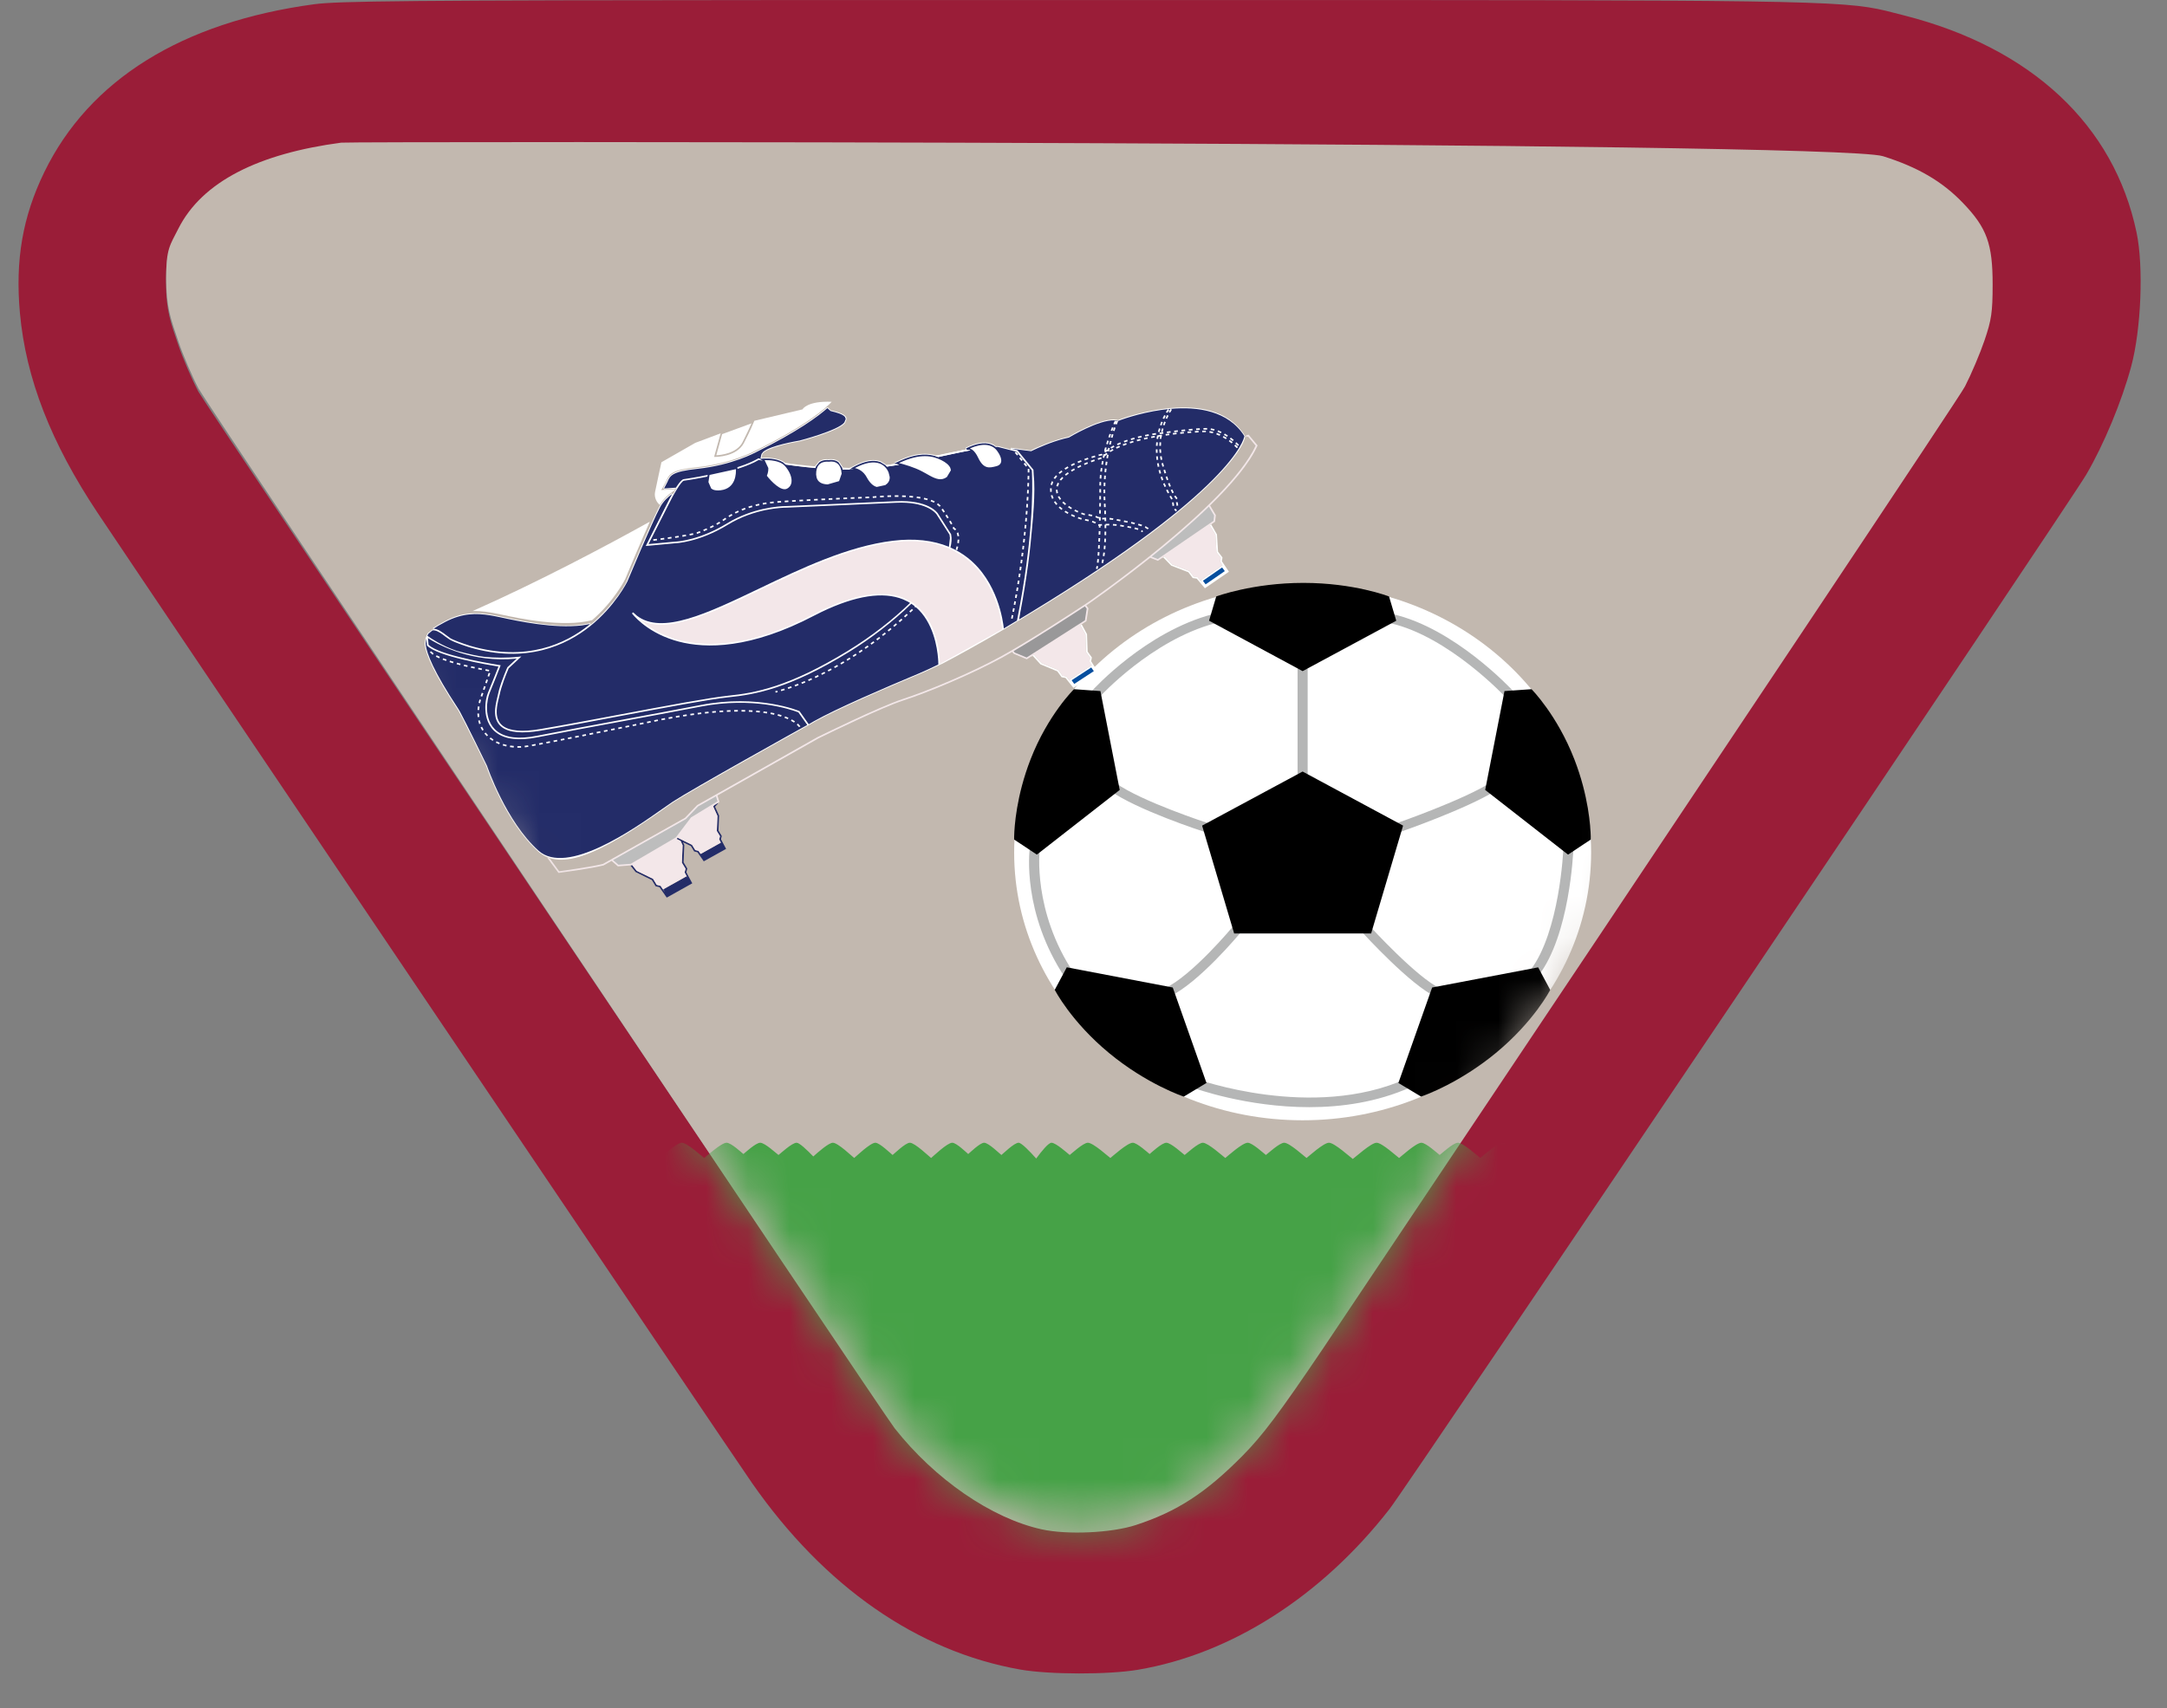 <?xml version="1.0" encoding="UTF-8"?>
<svg width="52px" height="41px" viewBox="0 0 52 41" version="1.1" xmlns="http://www.w3.org/2000/svg" xmlns:xlink="http://www.w3.org/1999/xlink">
    <rect x="0" y="0" width="52" height="41" fill="#808080" stroke="none"/>
    <!-- Generator: Sketch 57.1 (83088) - https://sketch.com -->
    <title>2 Cub/_Media/PAB/Icons/Colour/Summer Fitness</title>
    <desc>Created with Sketch.</desc>
    <defs>
        <path d="M44.739,3.749 C45.573,4.01 46.162,4.354 46.657,4.87 C47.233,5.469 47.371,5.85 47.371,6.832 C47.37,7.495 47.343,7.68 47.176,8.17 C47.07,8.483 46.859,8.98 46.708,9.274 C46.584,9.514 41.448,17.214 31.3,32.372 C30.256,33.917 29.853,34.455 29.374,34.939 C28.492,35.832 27.801,36.281 26.81,36.605 C26.228,36.796 25.164,36.844 24.55,36.708 C23.347,36.442 21.991,35.509 21.023,34.282 C20.728,33.908 4.479,9.632 4.322,9.332 C4.164,9.033 3.945,8.521 3.835,8.195 C3.66,7.673 3.542,7.384 3.542,6.677 C3.542,5.969 3.63,5.893 3.835,5.488 C4.408,4.355 5.768,3.686 7.744,3.424 C7.969,3.394 43.568,3.382 44.739,3.749 Z" id="path-1"></path>
        <path d="M44.739,4.019 C45.573,4.276 46.162,4.615 46.657,5.124 C47.233,5.713 47.371,6.089 47.371,7.056 C47.37,7.709 47.343,7.891 47.176,8.374 C47.07,8.682 46.859,9.171 46.708,9.461 C46.584,9.698 41.448,17.281 31.3,32.21 C30.256,33.732 29.853,34.262 29.374,34.739 C28.492,35.618 27.801,36.06 26.81,36.379 C26.228,36.567 25.164,36.615 24.55,36.481 C23.347,36.218 21.991,35.3 21.023,34.092 C20.728,33.723 4.479,9.813 4.322,9.518 C4.164,9.224 3.945,8.72 3.835,8.398 C3.66,7.884 3.542,7.6 3.542,6.903 C3.542,6.206 3.63,6.131 3.835,5.732 C4.408,4.616 5.768,3.957 7.744,3.699 C7.969,3.67 43.568,3.658 44.739,4.019 Z" id="path-3"></path>
    </defs>
    <g id="Media-Export" stroke="none" stroke-width="1" fill="none" fill-rule="evenodd">
        <g id="PAB" transform="translate(-612, -529)">
            <g id="Cub-Colour" transform="translate(0.848, 529)">
                <g id="Cub/PAB/Colour/Summer-Fitness" transform="translate(611.597, 0)">
                    <g id="Cub/Bits/Border">
                        <path d="M45.246,0.37 C48.299,1.145 50.286,3.001 50.825,5.583 C50.996,6.399 50.935,7.907 50.696,8.794 C50.469,9.637 50.043,10.662 49.619,11.389 C49.218,12.075 33.353,35.636 32.9,36.219 C31.269,38.314 29.101,39.7 26.861,40.079 C26.15,40.199 24.732,40.196 24.037,40.074 C21.568,39.638 19.336,38.085 17.601,35.597 C17.158,34.962 3.149,14.188 1.902,12.317 C0.777,10.629 0.176,9.084 0.033,7.514 C-0.082,6.24 0.098,5.202 0.618,4.132 C1.696,1.916 3.921,0.531 7.092,0.102 C7.653,0.026 9.244,0.005 18.752,0.001 L32.8,0.001 C44.394,0.006 43.957,0.043 45.246,0.37 Z M44.689,3.852 C43.519,3.488 7.96,3.499 7.735,3.529 C5.762,3.789 4.403,4.454 3.831,5.58 C3.626,5.984 3.538,6.059 3.538,6.763 C3.538,7.466 3.656,7.753 3.831,8.272 C3.941,8.597 4.159,9.105 4.317,9.403 C4.474,9.7 20.704,33.835 20.999,34.207 C21.966,35.427 23.32,36.354 24.522,36.619 C25.135,36.754 26.198,36.706 26.779,36.516 C27.769,36.194 28.46,35.748 29.341,34.86 C29.819,34.379 30.222,33.844 31.264,32.308 C41.401,17.238 46.531,9.584 46.655,9.345 C46.806,9.052 47.017,8.558 47.123,8.247 C47.289,7.76 47.316,7.576 47.317,6.917 C47.318,5.941 47.179,5.562 46.605,4.967 C46.11,4.454 45.522,4.112 44.689,3.852 Z" id="Border" fill="#9A1D38" fill-rule="nonzero"></path>
                        <mask id="mask-2" fill="white">
                            <use xlink:href="#path-1"></use>
                        </mask>
                        <use id="BG" fill="#C2B8AF" fill-rule="nonzero" xlink:href="#path-1"></use>
                    </g>
                    <mask id="mask-4" fill="white">
                        <use xlink:href="#path-3"></use>
                    </mask>
                    <g id="Cub-PAB-Mask" fill-rule="nonzero"></g>
                    <g id="Icons/PAB/Colour/Summer-Sports" mask="url(#mask-4)">
                        <g transform="translate(9.812, 9.694)">
                            <path d="M32.809,17.735 C32.933,17.735 33.443,18.359 33.443,18.359 L33.443,28 L-4.187,28 L-4.187,18.359 C-4.187,18.359 -3.81,17.786 -3.666,17.738 L-3.648,17.735 C-3.539,17.735 -3.252,18.001 -3.211,18.029 C-3.172,18.001 -2.886,17.735 -2.777,17.735 C-2.646,17.735 -2.287,18.065 -2.237,18.101 C-2.187,18.065 -1.827,17.735 -1.698,17.735 C-1.595,17.735 -1.33,17.979 -1.294,18.006 C-1.261,17.979 -0.999,17.735 -0.893,17.735 C-0.781,17.735 -0.495,18.001 -0.454,18.029 C-0.414,18.001 -0.128,17.735 -0.016,17.735 C0.108,17.735 0.471,18.065 0.521,18.101 C0.57,18.065 0.929,17.735 1.06,17.735 C1.168,17.735 1.458,18.001 1.496,18.029 C1.536,18.001 1.822,17.735 1.934,17.735 C2.06,17.735 2.42,18.065 2.471,18.101 C2.52,18.065 2.88,17.735 3.009,17.735 C3.143,17.735 3.529,18.088 3.582,18.124 C3.636,18.088 4.021,17.735 4.153,17.735 C4.282,17.735 4.641,18.065 4.692,18.101 C4.74,18.065 5.1,17.735 5.229,17.735 C5.34,17.735 5.626,18.001 5.666,18.029 C5.706,18.001 5.991,17.735 6.103,17.735 C6.23,17.735 6.591,18.065 6.641,18.101 C6.691,18.065 7.051,17.735 7.178,17.735 C7.288,17.735 7.546,17.979 7.582,18.006 C7.618,17.979 7.879,17.735 7.986,17.735 C8.099,17.735 8.382,18.001 8.424,18.029 C8.464,18.001 8.747,17.735 8.859,17.735 C8.927,17.735 9.103,17.903 9.259,18.064 C9.382,17.954 9.631,17.735 9.729,17.735 C9.851,17.735 10.193,18.065 10.24,18.101 C10.286,18.065 10.626,17.735 10.749,17.735 C10.852,17.735 11.124,18.001 11.162,18.029 C11.2,18.001 11.47,17.735 11.576,17.735 C11.697,17.735 12.037,18.065 12.086,18.101 C12.132,18.065 12.473,17.735 12.593,17.735 C12.697,17.735 12.942,17.979 12.977,18.006 C13.011,17.979 13.258,17.735 13.359,17.735 C13.465,17.735 13.734,18.001 13.773,18.029 C13.811,18.001 14.079,17.735 14.185,17.735 C14.256,17.735 14.452,17.939 14.608,18.114 C14.736,17.939 14.902,17.735 14.975,17.735 C15.084,17.735 15.373,18.001 15.412,18.029 C15.452,18.001 15.736,17.735 15.847,17.735 C15.977,17.735 16.336,18.065 16.387,18.101 C16.437,18.065 16.796,17.735 16.926,17.735 C17.029,17.735 17.294,17.979 17.33,18.006 C17.362,17.979 17.624,17.735 17.731,17.735 C17.843,17.735 18.129,18.001 18.17,18.029 C18.21,18.001 18.496,17.735 18.607,17.735 C18.732,17.735 19.095,18.065 19.145,18.101 C19.194,18.065 19.554,17.735 19.684,17.735 C19.795,17.735 20.08,18.001 20.12,18.029 C20.16,18.001 20.446,17.735 20.558,17.735 C20.686,17.735 21.044,18.065 21.095,18.101 C21.144,18.065 21.504,17.735 21.633,17.735 C21.766,17.735 22.151,18.088 22.205,18.124 C22.26,18.088 22.645,17.735 22.776,17.735 C22.906,17.735 23.263,18.065 23.316,18.101 C23.366,18.065 23.724,17.735 23.852,17.735 C23.963,17.735 24.25,18.001 24.29,18.029 C24.33,18.001 24.615,17.735 24.727,17.735 C24.856,17.735 25.214,18.065 25.265,18.101 C25.315,18.065 25.675,17.735 25.803,17.735 C25.912,17.735 26.17,17.979 26.206,18.006 C26.243,17.979 26.503,17.735 26.609,17.735 C26.722,17.735 27.007,18.001 27.048,18.029 C27.088,18.001 27.371,17.735 27.483,17.735 C27.542,17.735 27.683,17.861 27.819,18 L27.882,18.064 C28.005,17.954 28.255,17.735 28.353,17.735 C28.475,17.735 28.814,18.065 28.864,18.101 C28.912,18.065 29.25,17.735 29.372,17.735 C29.476,17.735 29.748,18.001 29.787,18.029 C29.824,18.001 30.094,17.735 30.201,17.735 C30.321,17.735 30.661,18.065 30.708,18.101 C30.757,18.065 31.097,17.735 31.218,17.735 C31.322,17.735 31.567,17.979 31.601,18.006 C31.635,17.979 31.882,17.735 31.981,17.735 C32.089,17.735 32.358,18.001 32.398,18.029 C32.436,18.001 32.702,17.735 32.809,17.735 Z" id="Grass" fill="#46A247" fill-rule="nonzero"></path>
                            <g id="Icons/PAB/Colour/Soccer-ball" fill="none" transform="translate(14.078, 4.297)" fill-rule="evenodd">
                                <path d="M13.846,6.471 C13.846,10.021 10.746,12.899 6.924,12.899 C3.1,12.899 0.001,10.021 0.001,6.471 C0.001,2.92 3.1,0.043 6.924,0.043 C10.746,0.043 13.846,2.92 13.846,6.471" id="BG" fill="#FFFFFF"></path>
                                <path d="M4.365,11.904 C4.393,11.913 7.155,12.909 9.402,11.906 L9.506,12.109 C8.707,12.465 7.858,12.584 7.082,12.584 C5.582,12.584 4.354,12.14 4.276,12.112 L4.365,11.904 Z M8.535,8.239 C8.546,8.25 9.672,9.484 10.23,9.737 L10.125,9.938 C9.521,9.664 8.398,8.435 8.351,8.384 L8.535,8.239 Z M5.255,8.243 L5.447,8.378 C5.405,8.429 4.427,9.608 3.716,9.937 L3.608,9.736 C4.27,9.43 5.245,8.255 5.255,8.243 Z M0.375,6.378 L0.615,6.406 C0.613,6.42 0.438,7.877 1.437,9.372 L1.232,9.49 C0.186,7.924 0.367,6.441 0.375,6.378 Z M13.179,6.388 L13.42,6.396 C13.416,6.48 13.33,8.457 12.583,9.426 L12.387,9.297 C13.092,8.383 13.179,6.408 13.179,6.388 Z M2.438,4.805 C3.063,5.25 4.64,5.763 4.657,5.768 L4.578,5.98 C4.511,5.959 2.948,5.45 2.292,4.982 L2.438,4.805 Z M11.423,4.801 L11.558,4.986 C10.86,5.422 9.329,5.956 9.263,5.979 L9.179,5.768 C9.194,5.764 10.748,5.222 11.423,4.801 Z M7.044,2.05 L7.044,4.711 L6.802,4.711 L6.802,2.05 L7.044,2.05 Z M9.09,0.751 C10.563,1.087 11.916,2.533 11.973,2.594 L11.79,2.74 C11.777,2.726 10.43,1.288 9.033,0.969 L9.09,0.751 Z M4.76,0.752 L4.827,0.968 C3.296,1.374 2.063,2.726 2.05,2.739 L1.865,2.595 C1.918,2.538 3.159,1.177 4.76,0.752 Z" id="Lines" fill="#B5B6B6"></path>
                                <path d="M1.264,9.227 L3.807,9.712 L4.616,12.003 L4.071,12.331 C4.071,12.331 3.187,12.037 2.275,11.282 C1.363,10.527 0.975,9.768 0.975,9.768 L1.264,9.227 Z M12.575,9.228 L12.865,9.77 C12.865,9.77 12.476,10.527 11.563,11.281 C10.701,11.994 9.865,12.296 9.775,12.328 L9.767,12.331 L9.221,12.003 L10.031,9.712 L12.575,9.228 Z M6.923,4.528 L9.334,5.826 L8.567,8.415 L5.28,8.415 L4.511,5.826 L6.923,4.528 Z M12.416,2.551 C12.416,2.551 13.03,3.168 13.444,4.235 C13.785,5.114 13.831,5.85 13.837,6.083 L13.838,6.16 L13.292,6.522 L11.304,4.97 L11.767,2.597 L12.416,2.551 Z M1.436,2.551 L2.071,2.597 L2.534,4.97 L0.546,6.522 L0,6.16 L0.001,6.083 C0.007,5.85 0.053,5.114 0.395,4.235 C0.809,3.168 1.436,2.551 1.436,2.551 Z M6.942,6.39488462e-13 C8.164,6.39488462e-13 8.997,0.326 8.997,0.326 L9.17,0.908 L6.923,2.118 L4.678,0.908 L4.85,0.326 C4.85,0.326 5.721,6.39488462e-13 6.942,6.39488462e-13 Z" id="Blacks" fill="#000000"></path>
                            </g>
                            <g id="shoe" stroke-width="1" fill="none" fill-rule="evenodd" transform="translate(-0.249, -0.076)">
                                <path d="M9.366,7.805 C9.39,7.792 9.021,7.997 8.807,8.117 C8.43,8.327 8.064,8.533 7.721,8.727 L7.676,8.752 C6.887,9.198 6.343,9.513 6.148,9.64 C6.086,9.682 5.998,9.742 5.896,9.816 C4.4,10.869 3.454,11.31 2.901,10.815 C2.666,10.606 2.447,10.329 2.245,10 C2.08,9.732 1.936,9.446 1.812,9.159 C1.768,9.058 1.731,8.964 1.698,8.879 C1.679,8.828 1.666,8.791 1.659,8.77 C1.623,8.696 1.476,8.395 1.36,8.161 C1.176,7.789 1.044,7.53 0.997,7.449 L0.987,7.432 L0.96,7.39 C0.438,6.598 0.206,6.105 0.185,5.844 L0.184,5.823 L0.203,5.703 L0.251,5.588 L0.257,5.58 L0.365,5.494 C0.378,5.492 0.392,5.491 0.388,5.5 L0.394,5.492 L0.382,5.458 C0.404,5.443 0.431,5.426 0.456,5.412 L0.516,5.374 C0.518,5.376 0.521,5.378 0.505,5.381 C0.551,5.354 0.604,5.325 0.665,5.293 C1.052,5.09 1.369,5.064 1.806,5.141 L1.861,5.151 L2.022,5.184 C2.918,5.376 3.519,5.451 4.065,5.357 L4.15,5.34 L4.168,5.374 C4.608,5.011 4.967,4.505 5.03,4.326 L5.035,4.312 C5.011,4.37 5.123,4.102 5.174,3.983 C5.26,3.779 5.343,3.583 5.423,3.4 C5.436,3.37 5.436,3.37 5.449,3.34 C5.615,2.957 5.741,2.681 5.81,2.552 C5.88,2.421 5.982,2.314 6.109,2.223 L6.139,2.247 C6.176,2.181 6.212,2.121 6.245,2.071 L6.212,2.108 L5.928,2.126 L5.908,2.097 L5.987,1.945 L5.996,1.924 C6.078,1.734 6.206,1.671 6.73,1.615 C7.04,1.582 7.334,1.517 7.607,1.429 C7.748,1.384 7.873,1.335 7.983,1.286 C8.049,1.257 8.095,1.234 8.121,1.22 C8.959,0.806 9.508,0.451 9.833,0.164 L9.862,0.164 L9.928,0.229 L9.964,0.238 C10.026,0.253 10.056,0.261 10.094,0.273 C10.208,0.309 10.28,0.351 10.303,0.411 L10.306,0.445 L10.27,0.534 C10.203,0.623 9.987,0.723 9.672,0.83 C9.482,0.894 9.213,0.971 9.184,0.976 C9.015,1.006 8.888,1.031 8.73,1.074 C8.503,1.135 8.347,1.201 8.298,1.264 L8.285,1.284 L8.265,1.373 L8.278,1.372 C8.285,1.371 8.294,1.37 8.306,1.37 C8.403,1.364 8.51,1.369 8.612,1.392 C8.671,1.405 8.724,1.424 8.771,1.45 L8.808,1.472 L8.853,1.513 C8.886,1.518 8.804,1.589 8.853,1.596 C8.94,1.609 9.166,1.615 9.533,1.615 L9.554,1.567 L9.637,1.464 C9.713,1.408 9.8,1.397 9.873,1.406 C9.959,1.395 10.034,1.406 10.096,1.442 L10.129,1.465 L10.223,1.607 L10.368,1.615 L10.421,1.596 C10.685,1.445 10.907,1.393 11.085,1.442 L11.128,1.456 L11.256,1.535 L11.256,1.548 L11.489,1.513 L11.441,1.491 L11.489,1.467 C11.837,1.294 12.122,1.239 12.383,1.295 L12.44,1.309 L12.476,1.312 L13.164,1.169 L13.164,1.127 C13.427,0.997 13.65,0.967 13.814,1.043 L13.848,1.061 L13.886,1.092 L13.939,1.09 L14.243,1.169 L14.251,1.13 L14.728,1.194 L14.731,1.193 C14.822,1.135 15.267,0.95 15.583,0.876 L15.634,0.865 L15.637,0.865 C15.703,0.823 15.891,0.72 16.069,0.638 C16.366,0.502 16.615,0.431 16.785,0.456 L16.823,0.464 C17.022,0.38 17.487,0.246 17.946,0.19 L18.014,0.183 L18.017,0.187 L18.018,0.181 L18.078,0.176 L18.079,0.178 L18.08,0.176 C18.891,0.104 19.526,0.295 19.874,0.852 C19.844,1.041 19.626,1.396 19.09,1.931 C18.235,2.785 16.787,3.86 14.609,5.176 L14.458,5.267 L14.407,5.294 C14.375,5.314 14.342,5.334 14.302,5.358 C14.237,5.397 14.167,5.439 14.091,5.484 C13.473,5.843 12.974,6.121 12.593,6.318 C12.333,6.44 12.156,6.521 12.062,6.56 C10.786,7.094 9.818,7.532 9.41,7.782 L9.366,7.805 Z" id="White-BG" fill="#FFFFFF" fill-rule="nonzero"></path>
                                <path d="M7.216,9.656 L7.222,9.666 L7.15,9.745 L7.248,9.958 L7.233,10.318 L7.312,10.448 L7.292,10.525 L7.416,10.757 L7.392,10.771 L6.88,11.056 L6.729,10.839 L6.649,10.818 L6.571,10.689 L6.38,10.596 L6.412,10.664 L6.395,11.08 L6.485,11.229 L6.461,11.318 L6.604,11.584 L6.595,11.589 L6.579,11.598 L5.991,11.927 L5.817,11.677 L5.724,11.654 L5.634,11.505 L5.243,11.312 L5.119,11.154 L5.142,11.153 L5.159,11.142 L5.272,11.285 L5.663,11.476 L5.751,11.621 L5.843,11.645 L5.947,11.796 L5.907,11.728 L6.467,11.416 L6.487,11.449 L6.42,11.323 L6.443,11.234 L6.355,11.09 L6.372,10.671 L6.324,10.568 L6.231,10.521 L6.228,10.517 L6.233,10.513 L6.253,10.487 L6.26,10.494 L6.599,10.661 L6.675,10.786 L6.754,10.806 L6.805,10.879 L7.29,10.608 L7.249,10.53 L7.269,10.453 L7.193,10.329 L7.208,9.966 L7.105,9.739 L7.134,9.706 L7.216,9.656 Z M0.222,5.712 L0.237,5.875 C0.481,6.14 1.754,6.349 1.953,6.381 C1.921,6.462 1.805,6.759 1.703,7.005 C1.667,7.091 1.631,7.245 1.639,7.417 C1.647,7.585 1.699,7.817 1.905,7.97 C2.117,8.129 2.444,8.166 2.88,8.081 C3.612,7.938 4.27,7.816 4.969,7.687 C5.553,7.579 6.158,7.468 6.808,7.342 C8.062,7.1 8.968,7.411 9.129,7.473 L9.15,7.481 L9.36,7.778 L9.356,7.788 C9.208,7.87 6.622,9.307 6.137,9.624 C6.073,9.666 5.985,9.727 5.883,9.8 C5.2,10.281 3.596,11.409 2.915,10.801 C2.134,10.104 1.683,8.777 1.678,8.762 C1.656,8.716 1.166,7.711 1.03,7.465 L1.005,7.422 L0.978,7.379 C0.393,6.492 0.233,6.066 0.208,5.863 L0.205,5.825 L0.222,5.712 Z M11.861,4.874 L11.941,4.931 L11.933,4.94 L11.961,4.965 L11.97,4.956 C12.389,5.316 12.482,5.926 12.503,6.196 L12.507,6.26 L12.508,6.332 C12.347,6.412 12.192,6.483 12.054,6.542 C11.177,6.909 10.064,7.39 9.522,7.694 L9.399,7.766 L9.177,7.451 C9.163,7.445 8.194,7.036 6.801,7.305 C6.149,7.431 5.545,7.541 4.961,7.65 C4.263,7.778 3.605,7.901 2.871,8.044 C2.449,8.127 2.132,8.092 1.929,7.94 C1.736,7.796 1.687,7.576 1.679,7.415 C1.672,7.249 1.708,7.098 1.74,7.019 C1.846,6.762 1.967,6.453 1.993,6.385 L1.998,6.371 L2.006,6.35 L1.982,6.346 C1.969,6.345 0.707,6.151 0.338,5.908 L0.276,5.859 L0.262,5.698 C0.428,5.807 1.167,6.245 2.183,6.205 L2.39,6.19 L2.168,6.398 C2.163,6.407 2.032,6.703 1.963,6.958 L1.941,7.051 L1.924,7.125 C1.9,7.226 1.866,7.363 1.872,7.497 C1.878,7.645 1.933,7.758 2.033,7.834 C2.206,7.967 2.52,7.995 2.967,7.92 C3.501,7.829 4.203,7.697 4.88,7.568 C5.937,7.37 7.03,7.163 7.47,7.119 C8.12,7.052 8.934,6.909 10.361,6.034 C10.892,5.709 11.425,5.298 11.861,4.874 Z M6.122,2.239 C6.081,2.311 6.045,2.381 6.018,2.435 L5.977,2.517 L5.488,3.487 L6.193,3.422 C6.198,3.422 6.756,3.406 7.458,2.977 C8.102,2.583 8.771,2.567 8.864,2.567 L8.89,2.566 C9.073,2.558 10.754,2.484 11.491,2.45 C12.198,2.417 12.427,2.679 12.459,2.719 L12.463,2.724 L12.777,3.215 L12.787,3.293 L12.763,3.507 C12.381,3.349 11.931,3.299 11.416,3.362 C10.337,3.492 9.209,4.03 8.215,4.507 C6.964,5.106 5.876,5.626 5.273,5.159 L5.186,5.081 L5.156,5.104 C5.158,5.109 5.472,5.532 6.162,5.748 C6.764,5.938 7.779,6.003 9.253,5.297 L9.71,5.068 C10.528,4.676 11.183,4.576 11.661,4.768 L11.776,4.822 L11.83,4.854 C11.42,5.253 10.907,5.655 10.339,6.003 C8.92,6.871 8.112,7.015 7.466,7.081 C7.024,7.126 5.93,7.332 4.873,7.531 C4.195,7.659 3.494,7.791 2.96,7.881 C2.525,7.956 2.222,7.929 2.058,7.805 C1.966,7.735 1.918,7.633 1.911,7.495 C1.907,7.399 1.925,7.299 1.944,7.213 L1.963,7.134 L1.981,7.06 C2.026,6.838 2.146,6.546 2.187,6.451 L2.199,6.423 L2.503,6.139 L2.445,6.145 C2.179,6.177 1.842,6.172 1.614,6.148 C1.462,6.131 1.24,6.083 0.947,6.003 C0.581,5.875 0.333,5.704 0.268,5.657 L0.252,5.645 L0.248,5.64 L0.271,5.595 L0.369,5.514 C0.444,5.5 0.536,5.555 0.62,5.616 L0.68,5.662 L0.784,5.735 C0.92,5.814 1.25,5.917 1.265,5.921 C2.627,6.32 3.584,5.867 4.147,5.417 C4.756,4.931 5.046,4.341 5.049,4.333 C5.056,4.319 5.64,2.914 5.829,2.561 C5.905,2.418 6.017,2.314 6.122,2.239 Z M1.742,5.15 L1.856,5.17 L2.018,5.203 C2.438,5.294 3.284,5.474 3.958,5.393 L4.154,5.36 L4.121,5.388 C3.565,5.832 2.622,6.278 1.277,5.884 C1.274,5.883 1.015,5.804 0.862,5.733 L0.803,5.704 L0.705,5.632 C0.612,5.561 0.498,5.474 0.394,5.474 C0.449,5.436 0.536,5.384 0.676,5.31 C1.093,5.092 1.432,5.101 1.742,5.15 Z M9.847,0.178 L9.923,0.248 L9.959,0.257 C10.053,0.281 10.214,0.32 10.269,0.391 L10.287,0.438 L10.253,0.522 C10.107,0.714 9.189,0.955 9.181,0.956 C9.103,0.97 8.481,1.076 8.306,1.227 L8.265,1.28 L8.239,1.392 L8.201,1.384 L8.193,1.382 C8.097,1.438 7.987,1.488 7.869,1.533 L7.686,1.597 L7.69,1.636 C7.833,1.59 7.969,1.539 8.088,1.482 L8.199,1.422 L8.295,1.441 L8.273,1.427 L8.219,1.398 L8.279,1.392 C8.293,1.391 8.533,1.367 8.719,1.447 L8.794,1.487 L8.85,1.533 C8.988,1.554 9.141,1.573 9.304,1.591 L9.556,1.616 L9.571,1.579 L9.65,1.48 C9.742,1.412 9.855,1.424 9.876,1.426 C9.947,1.417 10.01,1.424 10.062,1.447 L10.111,1.476 L10.203,1.612 L10.214,1.65 L10.345,1.651 L10.477,1.65 L10.445,1.648 L10.373,1.646 L10.432,1.613 C10.672,1.476 10.875,1.423 11.039,1.452 L11.117,1.473 L11.241,1.548 L11.275,1.582 L11.422,1.56 L11.569,1.537 L11.502,1.52 L11.473,1.514 L11.45,1.509 L11.498,1.485 C11.813,1.329 12.075,1.269 12.315,1.303 L12.433,1.328 L12.503,1.352 L12.598,1.332 C12.759,1.297 12.913,1.264 13.06,1.234 L13.277,1.192 L13.255,1.182 L13.193,1.179 L13.187,1.17 L13.174,1.145 C13.412,1.027 13.613,0.994 13.765,1.045 L13.836,1.077 L13.887,1.112 L13.934,1.109 L14.384,1.224 L14.752,1.672 L14.756,1.759 C14.771,2.088 14.789,3.317 14.396,5.277 C14.367,5.295 14.251,5.366 14.08,5.467 C14.062,5.291 13.935,4.345 13.221,3.777 C13.093,3.675 12.951,3.591 12.799,3.523 C12.813,3.469 12.821,3.417 12.825,3.366 L12.826,3.29 L12.815,3.205 L12.497,2.705 C12.487,2.691 12.276,2.375 11.489,2.412 C10.752,2.446 9.071,2.521 8.89,2.528 L8.839,2.529 C8.685,2.533 8.049,2.57 7.436,2.945 C6.791,3.34 6.271,3.38 6.198,3.383 L6.189,3.383 L5.554,3.442 L6.014,2.534 C6.135,2.283 6.336,1.927 6.405,1.92 C6.41,1.92 6.594,1.895 6.851,1.845 L6.965,1.822 L6.976,1.781 C6.653,1.848 6.405,1.882 6.4,1.883 C6.363,1.886 6.31,1.944 6.254,2.024 L6.211,2.088 L5.927,2.106 L6.007,1.952 C6.074,1.795 6.114,1.701 6.732,1.635 C7.565,1.547 8.125,1.24 8.13,1.238 C9.134,0.742 9.626,0.374 9.847,0.178 Z M19.853,0.849 C19.839,0.939 19.55,2.146 14.735,5.076 L14.447,5.25 L14.477,5.073 C14.632,4.258 14.715,3.578 14.759,3.046 C14.791,2.713 14.812,2.392 14.813,2.124 L14.809,1.934 L14.796,1.765 L14.796,1.757 L14.791,1.663 L14.791,1.657 L14.408,1.189 L14.248,1.15 L14.736,1.212 L14.784,1.189 C14.899,1.134 15.208,0.994 15.524,0.912 L15.642,0.884 C15.656,0.877 16.35,0.457 16.735,0.471 L16.818,0.483 L16.825,0.485 C16.841,0.478 17.299,0.3 17.871,0.22 L18.016,0.203 L17.968,0.273 L18.003,0.292 L18.05,0.223 L18.02,0.201 L18.08,0.196 L18.035,0.269 L18.07,0.288 L18.113,0.217 L18.082,0.196 C18.729,0.139 19.465,0.238 19.853,0.849 Z M7.286,10.67 L7.28,10.658 L7.279,10.659 L7.286,10.67 Z" id="BG" fill="#232C68" fill-rule="nonzero"></path>
                                <path d="M19.953,0.815 L20.17,1.074 L20.165,1.085 C19.97,1.513 19.54,2.017 19.03,2.515 L19.03,2.515 L19.168,2.747 L19.149,2.905 L19.066,2.962 L19.024,2.99 L19.156,3.217 L19.182,3.636 L19.285,3.772 L19.27,3.861 L19.353,3.985 L19.326,3.95 L18.801,4.313 L18.85,4.378 L18.729,4.236 L18.636,4.222 L18.533,4.085 L18.124,3.931 L17.936,3.735 L17.876,3.776 L17.777,3.843 L17.592,3.77 C16.796,4.405 16.129,4.866 16.114,4.876 L16.114,4.876 L16.058,4.913 L16.111,4.982 L16.063,5.293 L15.949,5.366 L15.915,5.388 L16.038,5.614 L16.051,6.034 L16.151,6.171 L16.134,6.262 L16.209,6.38 L16.187,6.351 L15.651,6.7 L15.698,6.765 L15.582,6.621 L15.489,6.603 L15.39,6.465 L14.986,6.3 L14.802,6.097 L14.737,6.139 L14.632,6.207 L14.316,6.074 L14.279,6.03 C14.191,6.082 14.105,6.131 14.028,6.173 C13.296,6.572 12.254,7.007 11.67,7.195 C11.171,7.357 9.954,7.948 9.68,8.083 L9.624,8.111 L7.208,9.476 L7.256,9.632 L7.216,9.657 L7.134,9.706 L7.105,9.739 L7.208,9.966 L7.193,10.329 L7.269,10.454 L7.249,10.53 L7.29,10.608 L6.805,10.879 L6.754,10.806 L6.676,10.785 L6.598,10.66 L6.26,10.494 L6.253,10.487 L6.233,10.514 L6.228,10.516 L6.231,10.521 L6.324,10.567 L6.372,10.671 L6.354,11.09 L6.442,11.234 L6.42,11.322 L6.488,11.449 L6.466,11.415 L5.907,11.728 L5.948,11.796 L5.843,11.644 L5.751,11.621 L5.663,11.476 L5.272,11.285 L5.159,11.143 L5.142,11.153 L5.119,11.154 L4.819,11.178 L4.668,11.046 L4.476,11.154 C4.199,11.228 3.413,11.332 3.405,11.334 L3.405,11.334 L3.393,11.335 L3.12,10.966 L3.184,10.986 L3.41,11.294 C3.511,11.281 4.205,11.186 4.463,11.117 L4.463,11.117 L6.429,10.011 L6.721,9.706 L9.605,8.076 C9.62,8.069 11.093,7.342 11.657,7.159 C12.239,6.971 13.278,6.538 14.008,6.139 C14.671,5.777 15.805,5.035 16.046,4.876 L16.091,4.846 C16.125,4.823 19.454,2.523 20.123,1.08 L20.123,1.08 L19.939,0.859 L19.89,0.873 L19.894,0.847 L19.894,0.841 L19.891,0.836 L19.889,0.833 L19.953,0.815 Z M11.421,3.399 C12.148,3.311 12.745,3.449 13.195,3.806 C13.924,4.385 14.032,5.368 14.041,5.486 C13.388,5.849 12.699,6.234 12.548,6.318 L12.548,6.318 L12.546,6.259 C12.535,6.003 12.447,5.141 11.795,4.79 C11.261,4.501 10.484,4.618 9.483,5.139 C7.888,5.97 6.805,5.909 6.177,5.713 C5.786,5.591 5.52,5.402 5.363,5.262 C5.998,5.61 7.043,5.111 8.232,4.542 C9.224,4.067 10.349,3.528 11.421,3.399 Z" id="Details" fill="#F3E7E9" fill-rule="nonzero"></path>
                                <path d="M2.494,8.291 L2.497,8.329 L2.483,8.329 L2.407,8.33 L2.407,8.292 L2.482,8.291 L2.494,8.291 Z M2.235,8.277 L2.322,8.287 L2.318,8.326 L2.228,8.315 L2.235,8.277 Z M2.662,8.272 L2.67,8.289 L2.67,8.309 L2.586,8.321 L2.581,8.283 L2.662,8.272 Z M2.067,8.239 L2.151,8.262 L2.141,8.299 L2.055,8.276 L2.067,8.239 Z M2.84,8.239 L2.848,8.276 L2.761,8.293 L2.753,8.255 L2.84,8.239 Z M3.012,8.207 L3.02,8.244 L2.934,8.26 L2.926,8.223 L3.012,8.207 Z M1.908,8.176 L1.985,8.21 L1.971,8.246 L1.889,8.209 L1.908,8.176 Z M3.186,8.174 L3.194,8.211 L3.107,8.228 L3.099,8.191 L3.186,8.174 Z M3.358,8.14 L3.366,8.177 L3.282,8.194 L3.271,8.157 L3.358,8.14 Z M1.766,8.084 L1.835,8.134 L1.812,8.164 L1.74,8.113 L1.766,8.084 Z M3.531,8.107 L3.539,8.143 L3.453,8.16 L3.445,8.123 L3.531,8.107 Z M3.704,8.071 L3.712,8.11 L3.625,8.126 L3.617,8.089 L3.704,8.071 Z M3.876,8.038 L3.884,8.075 L3.798,8.092 L3.79,8.054 L3.876,8.038 Z M4.049,8.003 L4.057,8.04 L3.97,8.058 L3.962,8.02 L4.049,8.003 Z M1.647,7.966 L1.703,8.029 L1.675,8.054 L1.615,7.989 L1.647,7.966 Z M4.221,7.968 L4.229,8.005 L4.143,8.023 L4.135,7.985 L4.221,7.968 Z M4.394,7.933 L4.402,7.97 L4.315,7.988 L4.307,7.95 L4.394,7.933 Z M4.566,7.899 L4.574,7.935 L4.488,7.953 L4.48,7.915 L4.566,7.899 Z M4.739,7.864 L4.747,7.9 L4.66,7.918 L4.652,7.88 L4.739,7.864 Z M1.559,7.826 L1.599,7.899 L1.564,7.918 L1.523,7.842 L1.559,7.826 Z M4.911,7.828 L4.919,7.865 L4.833,7.883 L4.825,7.846 L4.911,7.828 Z M5.084,7.793 L5.092,7.83 L5.005,7.848 L4.997,7.811 L5.084,7.793 Z M9.139,7.749 L9.2,7.816 L9.166,7.835 L9.112,7.777 L9.139,7.749 Z M5.256,7.758 L5.264,7.795 L5.178,7.813 L5.17,7.776 L5.256,7.758 Z M5.429,7.723 L5.437,7.76 L5.35,7.777 L5.342,7.74 L5.429,7.723 Z M1.506,7.671 L1.527,7.75 L1.49,7.761 L1.467,7.679 L1.506,7.671 Z M5.602,7.687 L5.61,7.724 L5.523,7.742 L5.515,7.705 L5.602,7.687 Z M8.992,7.649 L9.068,7.695 L9.045,7.726 L8.972,7.683 L8.992,7.649 Z M5.775,7.652 L5.783,7.688 L5.696,7.706 L5.688,7.669 L5.775,7.652 Z M5.947,7.618 L5.955,7.655 L5.869,7.671 L5.862,7.634 L5.947,7.618 Z M8.831,7.577 L8.912,7.61 L8.896,7.644 L8.816,7.612 L8.831,7.577 Z M6.121,7.585 L6.128,7.624 L6.041,7.639 L6.033,7.602 L6.121,7.585 Z M6.294,7.556 L6.301,7.594 L6.214,7.608 L6.208,7.571 L6.294,7.556 Z M1.487,7.508 L1.493,7.59 L1.453,7.594 L1.447,7.508 L1.487,7.508 Z M8.662,7.523 L8.747,7.547 L8.734,7.584 L8.651,7.56 L8.662,7.523 Z M6.468,7.53 L6.474,7.567 L6.388,7.581 L6.381,7.543 L6.468,7.53 Z M6.643,7.504 L6.648,7.543 L6.562,7.554 L6.555,7.517 L6.643,7.504 Z M8.489,7.484 L8.576,7.502 L8.567,7.539 L8.481,7.521 L8.489,7.484 Z M6.817,7.482 L6.822,7.521 L6.736,7.531 L6.731,7.494 L6.817,7.482 Z M6.993,7.463 L6.997,7.502 L6.909,7.51 L6.905,7.473 L6.993,7.463 Z M8.314,7.457 L8.402,7.469 L8.395,7.507 L8.309,7.494 L8.314,7.457 Z M7.169,7.447 L7.172,7.485 L7.084,7.493 L7.081,7.455 L7.169,7.447 Z M8.139,7.438 L8.227,7.447 L8.222,7.484 L8.135,7.476 L8.139,7.438 Z M7.344,7.435 L7.347,7.473 L7.259,7.478 L7.256,7.442 L7.344,7.435 Z M7.962,7.428 L8.05,7.433 L8.048,7.47 L7.961,7.466 L7.962,7.428 Z M7.521,7.427 L7.523,7.465 L7.48,7.467 L7.435,7.469 L7.433,7.431 L7.479,7.429 L7.521,7.427 Z M7.697,7.423 L7.698,7.462 L7.61,7.463 L7.609,7.425 L7.697,7.423 Z M7.786,7.423 L7.874,7.425 L7.873,7.463 L7.785,7.462 L7.786,7.423 Z M1.459,7.337 L1.499,7.343 L1.49,7.425 L1.45,7.423 L1.459,7.337 Z M1.498,7.171 L1.536,7.182 L1.529,7.2 L1.514,7.261 L1.476,7.253 L1.492,7.189 L1.498,7.171 Z M1.553,7.011 L1.591,7.023 L1.563,7.103 L1.525,7.09 L1.553,7.011 Z M8.643,6.959 L8.654,6.996 L8.606,7.008 L8.595,6.972 L8.643,6.959 Z M8.81,6.91 L8.824,6.945 L8.74,6.971 L8.728,6.935 L8.81,6.91 Z M1.608,6.851 L1.646,6.862 L1.618,6.943 L1.581,6.931 L1.608,6.851 Z M8.977,6.854 L8.99,6.89 L8.908,6.918 L8.894,6.882 L8.977,6.854 Z M9.141,6.793 L9.155,6.829 L9.073,6.86 L9.059,6.824 L9.141,6.793 Z M9.302,6.729 L9.318,6.764 L9.237,6.797 L9.221,6.762 L9.302,6.729 Z M1.663,6.691 L1.702,6.703 L1.674,6.783 L1.636,6.772 L1.663,6.691 Z M9.462,6.659 L9.479,6.694 L9.399,6.729 L9.382,6.695 L9.462,6.659 Z M9.621,6.585 L9.638,6.619 L9.56,6.658 L9.541,6.623 L9.621,6.585 Z M1.719,6.532 L1.757,6.543 L1.729,6.623 L1.692,6.612 L1.719,6.532 Z M9.776,6.508 L9.795,6.541 L9.716,6.58 L9.699,6.547 L9.776,6.508 Z M9.93,6.427 L9.95,6.46 L9.873,6.5 L9.854,6.467 L9.93,6.427 Z M1.646,6.444 L1.731,6.461 L1.724,6.497 L1.638,6.481 L1.646,6.444 Z M1.472,6.41 L1.558,6.428 L1.55,6.465 L1.464,6.447 L1.472,6.41 Z M1.3,6.373 L1.386,6.392 L1.378,6.429 L1.291,6.41 L1.3,6.373 Z M10.082,6.342 L10.103,6.375 L10.026,6.417 L10.006,6.385 L10.082,6.342 Z M1.129,6.333 L1.214,6.354 L1.205,6.391 L1.12,6.37 L1.129,6.333 Z M0.959,6.288 L1.044,6.311 L1.034,6.348 L0.949,6.325 L0.959,6.288 Z M10.232,6.255 L10.253,6.286 L10.179,6.331 L10.157,6.299 L10.232,6.255 Z M0.791,6.239 L0.875,6.265 L0.863,6.302 L0.779,6.275 L0.791,6.239 Z M0.627,6.182 L0.709,6.211 L0.695,6.248 L0.613,6.217 L0.627,6.182 Z M10.379,6.164 L10.401,6.196 L10.327,6.242 L10.306,6.21 L10.379,6.164 Z M0.47,6.111 L0.547,6.148 L0.531,6.184 L0.45,6.144 L0.47,6.111 Z M10.525,6.071 L10.547,6.103 L10.474,6.15 L10.453,6.118 L10.525,6.071 Z M0.338,6.014 L0.397,6.067 L0.374,6.098 L0.306,6.037 L0.338,6.014 Z M10.669,5.974 L10.691,6.005 L10.621,6.055 L10.597,6.023 L10.669,5.974 Z M10.811,5.875 L10.835,5.906 L10.764,5.956 L10.74,5.925 L10.811,5.875 Z M10.951,5.774 L10.975,5.804 L10.905,5.855 L10.881,5.825 L10.951,5.774 Z M11.089,5.67 L11.114,5.699 L11.045,5.753 L11.019,5.722 L11.089,5.67 Z M11.225,5.563 L11.25,5.593 L11.182,5.646 L11.157,5.617 L11.225,5.563 Z M11.359,5.455 L11.385,5.484 L11.317,5.539 L11.292,5.51 L11.359,5.455 Z M11.491,5.344 L11.517,5.372 L11.451,5.428 L11.426,5.4 L11.491,5.344 Z M11.621,5.231 L11.647,5.259 L11.583,5.316 L11.555,5.288 L11.621,5.231 Z M14.27,5.144 L14.308,5.15 L14.292,5.233 L14.254,5.227 L14.27,5.144 Z M11.748,5.115 L11.776,5.142 L11.712,5.201 L11.684,5.174 L11.748,5.115 Z M11.874,4.998 L11.902,5.025 L11.839,5.084 L11.811,5.056 L11.874,4.998 Z M14.302,4.979 L14.34,4.985 L14.326,5.068 L14.286,5.062 L14.302,4.979 Z M14.332,4.813 L14.371,4.82 L14.356,4.902 L14.318,4.896 L14.332,4.813 Z M14.362,4.648 L14.402,4.654 L14.387,4.737 L14.347,4.73 L14.362,4.648 Z M14.39,4.482 L14.43,4.488 L14.415,4.571 L14.377,4.564 L14.39,4.482 Z M14.417,4.316 L14.457,4.321 L14.443,4.405 L14.403,4.398 L14.417,4.316 Z M14.442,4.149 L14.482,4.154 L14.469,4.238 L14.429,4.232 L14.442,4.149 Z M14.466,3.983 L14.506,3.988 L14.494,4.072 L14.454,4.066 L14.466,3.983 Z M16.305,3.967 L16.344,3.974 L16.329,4.042 L16.29,4.032 L16.305,3.967 Z M14.489,3.816 L14.529,3.821 L14.517,3.904 L14.478,3.899 L14.489,3.816 Z M16.441,3.808 L16.481,3.816 L16.462,3.899 L16.424,3.89 L16.441,3.808 Z M16.323,3.801 L16.363,3.804 L16.355,3.889 L16.315,3.885 L16.323,3.801 Z M14.51,3.649 L14.55,3.654 L14.539,3.737 L14.499,3.733 L14.51,3.649 Z M16.467,3.644 L16.507,3.648 L16.495,3.732 L16.455,3.727 L16.467,3.644 Z M16.335,3.633 L16.375,3.636 L16.37,3.72 L16.33,3.717 L16.335,3.633 Z M12.947,3.496 L12.986,3.505 L12.963,3.588 L12.925,3.576 L12.947,3.496 Z M14.53,3.482 L14.57,3.486 L14.559,3.57 L14.521,3.565 L14.53,3.482 Z M16.484,3.478 L16.522,3.48 L16.516,3.564 L16.476,3.56 L16.484,3.478 Z M16.344,3.466 L16.384,3.467 L16.38,3.552 L16.34,3.55 L16.344,3.466 Z M12.972,3.334 L13.012,3.335 L13.003,3.421 L12.964,3.415 L12.972,3.334 Z M14.549,3.315 L14.589,3.319 L14.579,3.403 L14.539,3.399 L14.549,3.315 Z M16.493,3.31 L16.533,3.312 L16.529,3.396 L16.489,3.393 L16.493,3.31 Z M16.352,3.298 L16.392,3.299 L16.388,3.383 L16.348,3.382 L16.352,3.298 Z M5.754,3.315 L5.758,3.352 L5.671,3.363 L5.666,3.325 L5.754,3.315 Z M5.929,3.292 L5.934,3.33 L5.846,3.342 L5.841,3.304 L5.929,3.292 Z M6.102,3.268 L6.108,3.306 L6.02,3.319 L6.015,3.281 L6.102,3.268 Z M6.276,3.243 L6.283,3.28 L6.196,3.294 L6.189,3.256 L6.276,3.243 Z M6.45,3.213 L6.456,3.251 L6.37,3.267 L6.363,3.228 L6.45,3.213 Z M12.988,3.162 L13.009,3.249 L12.969,3.253 L12.951,3.176 L12.988,3.162 Z M14.567,3.148 L14.605,3.151 L14.597,3.235 L14.557,3.232 L14.567,3.148 Z M6.621,3.18 L6.63,3.218 L6.544,3.235 L6.536,3.198 L6.621,3.18 Z M16.537,3.142 L16.536,3.228 L16.496,3.226 L16.497,3.142 L16.537,3.142 Z M16.358,3.13 L16.398,3.131 L16.395,3.215 L16.355,3.214 L16.358,3.13 Z M6.786,3.13 L6.802,3.166 L6.722,3.195 L6.716,3.198 L6.711,3.178 L6.71,3.159 L6.786,3.13 Z M17.394,3.105 L17.425,3.136 L17.391,3.156 L17.37,3.136 L17.394,3.105 Z M6.947,3.063 L6.964,3.098 L6.883,3.132 L6.867,3.098 L6.947,3.063 Z M12.886,3.028 L12.898,3.054 L12.939,3.084 L12.91,3.111 L12.875,3.085 L12.867,3.082 L12.863,3.074 L12.85,3.045 L12.886,3.028 Z M17.224,3.042 L17.31,3.066 L17.297,3.102 L17.214,3.079 L17.224,3.042 Z M17.481,3.01 L17.559,3.061 L17.53,3.087 L17.463,3.044 L17.481,3.01 Z M14.582,2.98 L14.622,2.984 L14.614,3.067 L14.574,3.064 L14.582,2.98 Z M7.103,2.989 L7.122,3.023 L7.043,3.061 L7.026,3.027 L7.103,2.989 Z M17.05,3.007 L17.137,3.024 L17.129,3.061 L17.044,3.044 L17.05,3.007 Z M16.61,2.955 L16.61,2.994 L16.538,2.994 L16.538,3.059 L16.498,3.059 L16.498,2.975 L16.522,2.975 L16.522,2.957 L16.61,2.955 Z M16.433,2.96 L16.436,2.998 L16.401,3.001 L16.4,3.047 L16.36,3.045 L16.361,3.005 L16.349,3.006 L16.344,2.968 L16.362,2.966 L16.362,2.961 L16.402,2.963 L16.433,2.96 Z M16.876,2.977 L16.963,2.992 L16.956,3.029 L16.87,3.014 L16.876,2.977 Z M17.312,2.952 L17.397,2.977 L17.384,3.014 L17.301,2.989 L17.312,2.952 Z M16.7,2.959 L16.788,2.965 L16.784,3.003 L16.697,2.997 L16.7,2.959 Z M7.254,2.905 L7.276,2.937 L7.2,2.981 L7.18,2.948 L7.254,2.905 Z M12.803,2.879 L12.845,2.953 L12.811,2.971 L12.768,2.898 L12.803,2.879 Z M17.14,2.909 L17.227,2.93 L17.216,2.967 L17.131,2.946 L17.14,2.909 Z M16.207,2.881 L16.291,2.916 L16.271,2.949 L16.194,2.916 L16.207,2.881 Z M16.967,2.873 L17.054,2.891 L17.046,2.928 L16.959,2.912 L16.967,2.873 Z M14.597,2.813 L14.636,2.816 L14.63,2.9 L14.59,2.897 L14.597,2.813 Z M16.794,2.841 L16.881,2.857 L16.873,2.894 L16.786,2.878 L16.794,2.841 Z M16.033,2.839 L16.121,2.857 L16.112,2.894 L16.026,2.877 L16.033,2.839 Z M16.535,2.806 L16.537,2.89 L16.497,2.891 L16.495,2.847 L16.444,2.851 L16.438,2.814 L16.495,2.809 L16.495,2.807 L16.535,2.806 Z M7.399,2.809 L7.421,2.841 L7.367,2.878 L7.349,2.889 L7.327,2.859 L7.343,2.847 L7.399,2.809 Z M16.289,2.763 L16.365,2.794 L16.365,2.793 L16.405,2.794 L16.404,2.878 L16.364,2.877 L16.365,2.812 L16.353,2.831 L16.277,2.798 L16.289,2.763 Z M16.619,2.812 L16.708,2.824 L16.7,2.862 L16.615,2.851 L16.619,2.812 Z M15.868,2.791 L15.951,2.819 L15.938,2.855 L15.854,2.826 L15.868,2.791 Z M12.712,2.734 L12.757,2.806 L12.724,2.826 L12.677,2.755 L12.712,2.734 Z M7.547,2.718 L7.568,2.751 L7.494,2.794 L7.472,2.762 L7.547,2.718 Z M15.709,2.724 L15.788,2.76 L15.772,2.794 L15.691,2.758 L15.709,2.724 Z M16.115,2.722 L16.203,2.739 L16.194,2.777 L16.109,2.759 L16.115,2.722 Z M15.948,2.685 L16.008,2.707 L16.028,2.709 L16.022,2.747 L16.004,2.745 L15.933,2.719 L15.948,2.685 Z M14.61,2.645 L14.65,2.648 L14.643,2.732 L14.603,2.729 L14.61,2.645 Z M16.53,2.638 L16.532,2.722 L16.492,2.723 L16.49,2.639 L16.53,2.638 Z M15.559,2.641 L15.632,2.684 L15.612,2.717 L15.536,2.672 L15.559,2.641 Z M16.369,2.625 L16.409,2.626 L16.407,2.71 L16.367,2.709 L16.369,2.625 Z M7.704,2.638 L7.721,2.672 L7.644,2.709 L7.625,2.676 L7.704,2.638 Z M15.791,2.613 L15.868,2.651 L15.851,2.685 L15.772,2.646 L15.791,2.613 Z M12.618,2.592 L12.666,2.663 L12.631,2.684 L12.584,2.612 L12.618,2.592 Z M18.199,2.59 L18.236,2.631 L18.209,2.66 L18.165,2.611 L18.199,2.59 Z M7.868,2.57 L7.882,2.606 L7.801,2.638 L7.785,2.602 L7.868,2.57 Z M15.424,2.538 L15.489,2.591 L15.464,2.622 L15.396,2.566 L15.424,2.538 Z M15.643,2.526 L15.715,2.572 L15.695,2.604 L15.62,2.558 L15.643,2.526 Z M8.035,2.516 L8.047,2.553 L7.963,2.578 L7.95,2.541 L8.035,2.516 Z M14.621,2.478 L14.661,2.48 L14.656,2.564 L14.616,2.562 L14.621,2.478 Z M16.501,2.471 L16.521,2.472 L16.525,2.553 L16.485,2.555 L16.481,2.475 L16.501,2.471 Z M12.499,2.461 L12.567,2.521 L12.536,2.545 L12.475,2.491 L12.499,2.461 Z M16.411,2.457 L16.409,2.541 L16.369,2.541 L16.371,2.457 L16.411,2.457 Z M8.207,2.473 L8.216,2.511 L8.131,2.53 L8.121,2.493 L8.207,2.473 Z M18.157,2.44 L18.157,2.454 L18.168,2.519 L18.128,2.528 L18.117,2.44 L18.157,2.44 Z M18.253,2.436 L18.253,2.444 L18.265,2.514 L18.226,2.525 L18.213,2.445 L18.213,2.437 L18.253,2.436 Z M15.511,2.42 L15.574,2.476 L15.549,2.505 L15.482,2.447 L15.511,2.42 Z M15.315,2.412 L15.366,2.478 L15.335,2.503 L15.282,2.432 L15.315,2.412 Z M8.381,2.441 L8.388,2.48 L8.301,2.494 L8.293,2.457 L8.381,2.441 Z M8.556,2.42 L8.56,2.458 L8.474,2.467 L8.468,2.43 L8.556,2.42 Z M8.733,2.405 L8.736,2.444 L8.648,2.45 L8.645,2.412 L8.733,2.405 Z M12.339,2.379 L12.422,2.415 L12.403,2.448 L12.324,2.415 L12.339,2.379 Z M8.909,2.394 L8.912,2.432 L8.824,2.438 L8.821,2.399 L8.909,2.394 Z M9.085,2.384 L9.088,2.422 L9,2.427 L8.997,2.389 L9.085,2.384 Z M9.261,2.374 L9.264,2.412 L9.176,2.417 L9.173,2.379 L9.261,2.374 Z M9.437,2.365 L9.44,2.403 L9.352,2.407 L9.349,2.37 L9.437,2.365 Z M9.613,2.356 L9.616,2.394 L9.527,2.398 L9.525,2.36 L9.613,2.356 Z M14.632,2.31 L14.672,2.311 L14.666,2.396 L14.626,2.394 L14.632,2.31 Z M9.79,2.348 L9.791,2.386 L9.705,2.39 L9.702,2.369 L9.702,2.368 L9.701,2.365 L9.702,2.366 L9.702,2.364 L9.701,2.358 L9.702,2.351 L9.79,2.348 Z M12.168,2.33 L12.255,2.351 L12.243,2.388 L12.159,2.367 L12.168,2.33 Z M16.514,2.302 L16.517,2.386 L16.477,2.387 L16.474,2.303 L16.514,2.302 Z M15.41,2.29 L15.455,2.358 L15.423,2.381 L15.375,2.307 L15.41,2.29 Z M9.965,2.339 L9.967,2.377 L9.879,2.381 L9.877,2.343 L9.965,2.339 Z M10.142,2.331 L10.143,2.369 L10.055,2.373 L10.054,2.335 L10.142,2.331 Z M16.373,2.288 L16.411,2.289 L16.411,2.368 L16.371,2.372 L16.373,2.288 Z M18.09,2.28 L18.133,2.353 L18.099,2.372 L18.055,2.298 L18.09,2.28 Z M18.2,2.277 L18.248,2.341 L18.22,2.369 L18.165,2.296 L18.2,2.277 Z M10.318,2.323 L10.319,2.362 L10.231,2.365 L10.23,2.327 L10.318,2.323 Z M10.494,2.315 L10.495,2.354 L10.407,2.357 L10.406,2.319 L10.494,2.315 Z M15.246,2.265 L15.274,2.341 L15.238,2.356 L15.207,2.275 L15.246,2.265 Z M11.993,2.299 L12.081,2.312 L12.073,2.35 L11.988,2.338 L11.993,2.299 Z M10.67,2.308 L10.671,2.346 L10.583,2.35 L10.582,2.312 L10.67,2.308 Z M10.846,2.301 L10.848,2.339 L10.76,2.343 L10.758,2.305 L10.846,2.301 Z M11.021,2.289 L11.024,2.327 L10.937,2.335 L10.933,2.297 L11.021,2.289 Z M11.816,2.281 L11.904,2.289 L11.9,2.327 L11.814,2.319 L11.816,2.281 Z M11.198,2.278 L11.2,2.316 L11.112,2.321 L11.11,2.283 L11.198,2.278 Z M11.64,2.272 L11.728,2.276 L11.726,2.314 L11.638,2.311 L11.64,2.272 Z M11.374,2.271 L11.375,2.309 L11.287,2.312 L11.286,2.274 L11.374,2.271 Z M11.551,2.27 L11.551,2.308 L11.463,2.308 L11.463,2.27 L11.551,2.27 Z M14.64,2.142 L14.68,2.143 L14.676,2.227 L14.636,2.226 L14.64,2.142 Z M15.369,2.137 L15.369,2.147 L15.38,2.216 L15.341,2.226 L15.329,2.148 L15.329,2.138 L15.369,2.137 Z M18.01,2.131 L18.049,2.206 L18.013,2.224 L17.974,2.148 L18.01,2.131 Z M18.122,2.129 L18.159,2.204 L18.123,2.222 L18.086,2.144 L18.122,2.129 Z M16.513,2.134 L16.513,2.218 L16.473,2.218 L16.473,2.134 L16.513,2.134 Z M16.413,2.121 L16.413,2.205 L16.373,2.205 L16.373,2.121 L16.413,2.121 Z M15.189,2.102 L15.229,2.104 L15.23,2.186 L15.192,2.19 L15.189,2.102 Z M17.939,1.979 L17.973,2.056 L17.937,2.071 L17.903,1.993 L17.939,1.979 Z M18.058,1.974 L18.088,2.052 L18.052,2.066 L18.02,1.987 L18.058,1.974 Z M14.647,1.974 L14.687,1.975 L14.683,2.059 L14.644,2.058 L14.647,1.974 Z M15.371,1.967 L15.407,1.985 L15.378,2.059 L15.339,2.05 L15.371,1.967 Z M16.478,1.965 L16.518,1.967 L16.515,2.051 L16.475,2.049 L16.478,1.965 Z M16.376,1.951 L16.414,1.952 L16.413,2.036 L16.373,2.036 L16.376,1.951 Z M15.231,1.933 L15.267,1.948 L15.24,2.025 L15.201,2.016 L15.231,1.933 Z M15.48,1.829 L15.508,1.856 L15.452,1.917 L15.42,1.894 L15.48,1.829 Z M17.88,1.822 L17.908,1.901 L17.871,1.914 L17.841,1.833 L17.88,1.822 Z M18,1.816 L18.028,1.895 L17.991,1.908 L17.963,1.827 L18,1.816 Z M14.692,1.806 L14.689,1.891 L14.649,1.89 L14.652,1.806 L14.692,1.806 Z M16.489,1.797 L16.529,1.799 L16.523,1.883 L16.483,1.881 L16.489,1.797 Z M15.331,1.789 L15.361,1.815 L15.309,1.878 L15.275,1.858 L15.331,1.789 Z M16.386,1.783 L16.426,1.787 L16.42,1.87 L16.38,1.867 L16.386,1.783 Z M15.616,1.717 L15.639,1.748 L15.571,1.799 L15.546,1.77 L15.616,1.717 Z M15.463,1.673 L15.487,1.704 L15.421,1.756 L15.394,1.728 L15.463,1.673 Z M17.832,1.662 L17.854,1.742 L17.816,1.753 L17.793,1.671 L17.832,1.662 Z M17.95,1.656 L17.975,1.736 L17.936,1.747 L17.911,1.666 L17.95,1.656 Z M14.694,1.638 L14.693,1.722 L14.654,1.722 L14.654,1.638 L14.694,1.638 Z M16.505,1.628 L16.545,1.633 L16.536,1.716 L16.496,1.712 L16.505,1.628 Z M16.407,1.615 L16.446,1.62 L16.435,1.703 L16.395,1.699 L16.407,1.615 Z M15.766,1.625 L15.786,1.658 L15.711,1.701 L15.69,1.669 L15.766,1.625 Z M15.612,1.577 L15.632,1.61 L15.559,1.655 L15.536,1.623 L15.612,1.577 Z M15.922,1.544 L15.939,1.578 L15.862,1.617 L15.843,1.584 L15.922,1.544 Z M17.796,1.499 L17.812,1.58 L17.773,1.588 L17.757,1.504 L17.796,1.499 Z M17.902,1.495 L17.924,1.575 L17.887,1.585 L17.863,1.504 L17.902,1.495 Z M14.588,1.491 L14.641,1.558 L14.609,1.581 L14.556,1.515 L14.588,1.491 Z M15.768,1.497 L15.786,1.532 L15.708,1.57 L15.69,1.535 L15.768,1.497 Z M16.527,1.462 L16.567,1.467 L16.555,1.549 L16.515,1.544 L16.527,1.462 Z M16.084,1.474 L16.099,1.51 L16.019,1.543 L16.003,1.509 L16.084,1.474 Z M16.435,1.448 L16.474,1.454 L16.459,1.537 L16.421,1.531 L16.435,1.448 Z M15.931,1.428 L15.946,1.463 L15.864,1.497 L15.848,1.461 L15.931,1.428 Z M16.249,1.411 L16.263,1.448 L16.181,1.477 L16.166,1.442 L16.249,1.411 Z M14.481,1.357 L14.534,1.424 L14.502,1.447 L14.449,1.381 L14.481,1.357 Z M16.096,1.368 L16.11,1.404 L16.027,1.433 L16.012,1.398 L16.096,1.368 Z M17.868,1.332 L17.883,1.414 L17.843,1.421 L17.828,1.337 L17.868,1.332 Z M17.775,1.333 L17.784,1.416 L17.744,1.421 L17.735,1.337 L17.775,1.333 Z M16.417,1.357 L16.429,1.394 L16.345,1.419 L16.332,1.384 L16.417,1.357 Z M16.554,1.294 L16.594,1.301 L16.579,1.384 L16.541,1.377 L16.554,1.294 Z M16.265,1.316 L16.277,1.353 L16.193,1.377 L16.181,1.341 L16.265,1.316 Z M16.543,1.25 L16.567,1.281 L16.502,1.334 L16.5,1.333 L16.491,1.373 L16.452,1.365 L16.471,1.282 L16.496,1.287 L16.543,1.25 Z M16.432,1.273 L16.432,1.28 L16.454,1.301 L16.445,1.309 L16.44,1.31 L16.361,1.329 L16.35,1.293 L16.425,1.275 L16.426,1.273 L16.426,1.275 L16.432,1.273 Z M14.374,1.224 L14.427,1.291 L14.395,1.314 L14.342,1.247 L14.374,1.224 Z M17.852,1.166 L17.852,1.176 L17.858,1.249 L17.818,1.253 L17.812,1.178 L17.812,1.167 L17.852,1.166 Z M17.768,1.167 L17.77,1.25 L17.73,1.251 L17.728,1.167 L17.768,1.167 Z M16.574,1.178 L16.577,1.182 L16.576,1.18 L16.574,1.177 L16.574,1.178 Z M16.692,1.157 L16.712,1.19 L16.637,1.233 L16.616,1.201 L16.692,1.157 Z M16.61,1.217 L16.611,1.219 L16.609,1.219 L16.61,1.217 Z M16.572,1.207 L16.57,1.208 L16.571,1.211 L16.572,1.207 Z M16.491,1.2 L16.509,1.205 L16.509,1.204 L16.491,1.2 Z M16.564,1.165 L16.561,1.166 L16.574,1.183 L16.574,1.178 L16.564,1.165 Z M16.579,1.167 L16.576,1.18 L16.577,1.182 L16.579,1.167 Z M16.561,1.165 L16.559,1.166 L16.539,1.181 L16.561,1.166 L16.561,1.165 Z M16.851,1.081 L16.867,1.115 L16.789,1.151 L16.77,1.116 L16.851,1.081 Z M16.716,1.074 L16.734,1.108 L16.66,1.15 L16.638,1.118 L16.716,1.074 Z M19.638,1.053 L19.701,1.114 L19.67,1.14 L19.61,1.08 L19.638,1.053 Z M16.529,1.122 L16.552,1.127 L16.552,1.128 L16.529,1.122 Z M19.662,0.998 L19.725,1.061 L19.694,1.086 L19.634,1.026 L19.662,0.998 Z M17.737,0.997 L17.777,1.001 L17.77,1.084 L17.73,1.082 L17.737,0.997 Z M17.015,1.016 L17.029,1.052 L16.947,1.083 L16.933,1.047 L17.015,1.016 Z M17.815,0.998 L17.855,1 L17.851,1.083 L17.811,1.083 L17.815,0.998 Z M16.875,1 L16.891,1.034 L16.813,1.07 L16.794,1.036 L16.875,1 Z M16.627,0.964 L16.666,0.973 L16.646,1.054 L16.607,1.047 L16.627,0.964 Z M16.561,0.955 L16.6,0.967 L16.574,1.047 L16.537,1.037 L16.561,0.955 Z M19.503,0.942 L19.572,0.995 L19.545,1.024 L19.479,0.972 L19.503,0.942 Z M17.184,0.962 L17.194,0.999 L17.112,1.025 L17.1,0.989 L17.184,0.962 Z M17.04,0.937 L17.054,0.973 L16.972,1.002 L16.958,0.966 L17.04,0.937 Z M17.354,0.917 L17.363,0.954 L17.279,0.975 L17.269,0.938 L17.354,0.917 Z M19.528,0.886 L19.598,0.94 L19.571,0.969 L19.504,0.915 L19.528,0.886 Z M17.209,0.885 L17.221,0.92 L17.137,0.946 L17.125,0.909 L17.209,0.885 Z M17.526,0.877 L17.534,0.914 L17.449,0.933 L17.44,0.896 L17.526,0.877 Z M19.354,0.847 L19.43,0.891 L19.407,0.923 L19.334,0.88 L19.354,0.847 Z M17.873,0.813 L17.873,0.813 L17.87,0.814 L17.876,0.852 L17.87,0.853 L17.858,0.916 L17.823,0.912 L17.832,0.859 L17.8,0.863 L17.815,0.861 L17.796,0.865 L17.786,0.918 L17.782,0.917 L17.783,0.92 L17.743,0.913 L17.758,0.83 L17.783,0.834 L17.782,0.832 L17.787,0.834 L17.786,0.833 L17.782,0.831 L17.783,0.829 L17.786,0.828 L17.797,0.825 L17.786,0.828 L17.798,0.825 L17.873,0.813 Z M17.794,0.865 L17.792,0.866 L17.782,0.917 L17.786,0.918 L17.794,0.865 Z M17.831,0.859 L17.823,0.913 L17.823,0.912 L17.824,0.913 L17.858,0.916 L17.859,0.918 L17.82,0.914 L17.828,0.86 L17.831,0.859 Z M17.746,0.912 L17.747,0.913 L17.767,0.915 L17.746,0.912 Z M17.38,0.841 L17.39,0.878 L17.304,0.898 L17.294,0.861 L17.38,0.841 Z M17.699,0.843 L17.707,0.88 L17.621,0.897 L17.613,0.86 L17.699,0.843 Z M16.672,0.801 L16.711,0.811 L16.688,0.891 L16.648,0.882 L16.672,0.801 Z M16.616,0.795 L16.653,0.807 L16.626,0.886 L16.588,0.875 L16.616,0.795 Z M19.383,0.789 L19.457,0.835 L19.435,0.866 L19.361,0.821 L19.383,0.789 Z M17.8,0.863 L17.795,0.864 L17.794,0.865 L17.796,0.865 L17.8,0.863 Z M17.554,0.804 L17.562,0.843 L17.475,0.859 L17.467,0.822 L17.554,0.804 Z M17.878,0.846 L17.88,0.851 L17.876,0.852 L17.879,0.85 L17.878,0.846 Z M19.192,0.773 L19.275,0.806 L19.258,0.842 L19.178,0.809 L19.192,0.773 Z M18.048,0.788 L18.053,0.826 L17.967,0.838 L17.96,0.801 L18.048,0.788 Z M17.773,0.83 L17.782,0.831 L17.782,0.832 L17.773,0.83 Z M17.761,0.829 L17.773,0.83 L17.761,0.829 L17.761,0.829 Z M17.786,0.828 L17.786,0.828 L17.786,0.829 L17.786,0.828 Z M17.728,0.776 L17.734,0.815 L17.647,0.827 L17.64,0.789 L17.728,0.776 Z M18.223,0.766 L18.228,0.804 L18.14,0.814 L18.135,0.776 L18.223,0.766 Z M17.903,0.754 L17.91,0.791 L17.843,0.801 L17.838,0.8 L17.838,0.801 L17.821,0.803 L17.817,0.765 L17.834,0.764 L17.903,0.754 Z M18.399,0.749 L18.403,0.786 L18.315,0.795 L18.311,0.756 L18.399,0.749 Z M19.019,0.728 L19.107,0.747 L19.096,0.783 L19.012,0.766 L19.019,0.728 Z M19.222,0.711 L19.304,0.747 L19.286,0.781 L19.208,0.747 L19.222,0.711 Z M18.079,0.73 L18.084,0.768 L17.996,0.779 L17.991,0.741 L18.079,0.73 Z M18.574,0.734 L18.578,0.772 L18.49,0.778 L18.486,0.74 L18.574,0.734 Z M18.751,0.722 L18.754,0.761 L18.666,0.766 L18.663,0.728 L18.751,0.722 Z M18.867,0.718 L18.93,0.719 L18.927,0.756 L18.868,0.756 L18.842,0.757 L18.839,0.719 L18.867,0.718 Z M18.254,0.709 L18.258,0.747 L18.171,0.757 L18.166,0.719 L18.254,0.709 Z M17.801,0.663 L17.839,0.673 L17.817,0.755 L17.779,0.746 L17.801,0.663 Z M17.874,0.663 L17.912,0.673 L17.892,0.753 L17.852,0.746 L17.874,0.663 Z M18.428,0.69 L18.434,0.728 L18.346,0.737 L18.342,0.699 L18.428,0.69 Z M16.724,0.639 L16.761,0.65 L16.736,0.73 L16.697,0.719 L16.724,0.639 Z M16.676,0.636 L16.713,0.649 L16.682,0.728 L16.645,0.715 L16.676,0.636 Z M19.049,0.664 L19.137,0.683 L19.126,0.72 L19.042,0.701 L19.049,0.664 Z M18.605,0.674 L18.609,0.712 L18.521,0.72 L18.517,0.681 L18.605,0.674 Z M18.781,0.661 L18.784,0.7 L18.696,0.705 L18.693,0.667 L18.781,0.661 Z M18.959,0.656 L18.957,0.694 L18.92,0.694 L18.871,0.695 L18.87,0.657 L18.919,0.656 L18.959,0.656 Z M17.857,0.502 L17.894,0.516 L17.865,0.594 L17.828,0.583 L17.857,0.502 Z M17.928,0.501 L17.965,0.514 L17.936,0.593 L17.899,0.581 L17.928,0.501 Z M16.743,0.478 L16.778,0.493 L16.785,0.479 L16.822,0.495 L16.791,0.571 L16.753,0.558 L16.767,0.524 L16.746,0.571 L16.709,0.557 L16.743,0.478 Z M17.929,0.346 L17.965,0.364 L17.928,0.439 L17.891,0.423 L17.929,0.346 Z M17.997,0.344 L18.033,0.361 L17.997,0.436 L17.961,0.422 L17.997,0.344 Z M16.567,1.21 L16.57,1.208 L16.571,1.207 L16.567,1.209 L16.567,1.21 Z M16.512,1.12 L16.511,1.12 L16.513,1.118 L16.529,1.122 L16.513,1.118 L16.512,1.12 Z M16.605,1.217 L16.571,1.211 L16.571,1.211 L16.605,1.217 Z M16.517,1.244 L16.493,1.216 L16.498,1.212 L16.493,1.216 L16.517,1.244 Z M16.517,1.244 L16.515,1.247 L16.49,1.217 L16.506,1.205 L16.487,1.201 L16.51,1.119 L16.511,1.12 L16.51,1.127 L16.512,1.12 L16.549,1.128 L16.533,1.186 L16.559,1.166 L16.561,1.165 L16.564,1.164 L16.574,1.177 L16.585,1.13 L16.623,1.137 L16.605,1.217 L16.606,1.22 L16.567,1.212 L16.567,1.21 L16.565,1.211 L16.567,1.209 L16.567,1.209 L16.517,1.244 Z" id="Dashes" fill="#FFFFFF"></path>
                                <path d="M15.948,5.366 L16.077,5.604 L16.092,6.021 L16.193,6.163 L16.176,6.254 L16.337,6.51 L16.312,6.526 L15.749,6.892 L15.56,6.655 L15.466,6.637 L15.363,6.496 L14.959,6.328 L14.778,6.129 L14.736,6.139 L14.802,6.097 L14.986,6.3 L15.39,6.465 L15.488,6.603 L15.582,6.621 L15.697,6.765 L15.652,6.7 L16.188,6.351 L16.212,6.384 L16.133,6.262 L16.151,6.171 L16.052,6.034 L16.039,5.613 L15.915,5.388 L15.948,5.366 Z M5.585,2.904 L5.568,2.942 C5.324,3.488 4.998,4.273 4.994,4.282 C4.992,4.288 4.736,4.805 4.201,5.267 C3.504,5.451 2.445,5.224 2.006,5.13 L1.845,5.097 C1.708,5.071 1.558,5.048 1.398,5.048 L1.333,5.049 C2.903,4.353 4.493,3.51 5.585,2.904 Z M9.95,0.026 C9.835,0.15 9.38,0.578 8.118,1.2 C8.113,1.203 7.561,1.506 6.736,1.594 C6.093,1.661 6.049,1.764 5.978,1.932 L5.88,2.112 L5.856,2.144 L6.195,2.123 L6.175,2.157 C6.056,2.23 5.918,2.342 5.822,2.504 C5.764,2.448 5.682,2.337 5.711,2.19 C5.754,1.977 5.85,1.542 5.864,1.477 L6.676,1.012 L7.285,0.783 L7.128,1.349 L7.153,1.349 C7.174,1.349 7.672,1.348 7.844,1.014 C7.992,0.729 8.076,0.527 8.094,0.482 L9.25,0.208 L9.254,0.201 C9.255,0.199 9.368,0.002 9.95,0.026 Z M7.651,1.643 C7.656,1.736 7.655,2.109 7.282,2.15 C7.207,2.158 7.146,2.153 7.1,2.133 L7.059,2.108 L6.992,1.954 L7.018,1.782 L7.651,1.643 Z M8.826,1.565 C8.922,1.672 8.982,1.8 8.987,1.907 C8.99,1.97 8.974,2.057 8.882,2.109 C8.739,2.193 8.488,1.924 8.394,1.802 C8.402,1.782 8.42,1.735 8.427,1.677 L8.429,1.616 L8.34,1.427 C8.452,1.423 8.706,1.432 8.826,1.565 Z M11.103,1.508 C11.243,1.561 11.299,1.682 11.313,1.719 L11.317,1.73 L11.342,1.832 C11.345,1.892 11.326,1.944 11.285,1.986 L11.237,2.025 L11.031,2.07 C10.943,2.048 10.86,1.968 10.792,1.841 C10.708,1.683 10.58,1.633 10.505,1.617 C10.749,1.487 10.949,1.451 11.103,1.508 Z M10.085,1.506 C10.13,1.541 10.16,1.594 10.177,1.666 L10.188,1.744 L10.188,1.754 L10.127,1.93 L9.853,2.009 C9.704,2.004 9.616,1.949 9.587,1.842 L9.576,1.772 L9.579,1.7 C9.588,1.613 9.62,1.549 9.675,1.51 C9.742,1.46 9.828,1.461 9.86,1.463 L9.873,1.464 L9.879,1.464 C9.964,1.451 10.033,1.465 10.085,1.506 Z M12.576,1.424 C12.692,1.481 12.77,1.549 12.798,1.618 L12.81,1.67 L12.714,1.831 C12.582,1.929 12.451,1.88 12.296,1.795 L12.216,1.75 L12.121,1.698 C11.936,1.598 11.673,1.524 11.564,1.496 C12.084,1.249 12.377,1.327 12.576,1.424 Z M10.203,1.612 L10.432,1.614 L10.374,1.647 L10.444,1.647 L10.478,1.651 L10.346,1.652 L10.214,1.651 L10.203,1.612 Z M8.794,1.487 C8.96,1.511 9.152,1.537 9.359,1.558 L9.571,1.578 L9.556,1.616 C9.384,1.601 9.219,1.582 9.067,1.563 L8.85,1.534 L8.794,1.487 Z M13.922,1.208 C13.982,1.29 14.015,1.367 14.018,1.428 C14.022,1.504 13.979,1.554 13.893,1.574 C13.734,1.614 13.597,1.647 13.466,1.372 C13.422,1.278 13.373,1.212 13.32,1.174 L13.266,1.145 L13.265,1.145 C13.566,1.014 13.798,1.034 13.922,1.208 Z M11.472,1.514 L11.503,1.521 L11.568,1.537 L11.423,1.56 L11.275,1.582 L11.24,1.547 L11.472,1.514 Z M13.188,1.17 L13.192,1.179 L13.255,1.182 L13.276,1.192 C13.135,1.218 12.988,1.248 12.834,1.281 L12.597,1.332 L12.504,1.352 L12.432,1.328 L12.588,1.295 C12.8,1.249 12.999,1.206 13.188,1.17 Z M8.025,0.544 C7.986,0.635 7.913,0.794 7.809,0.998 C7.668,1.268 7.284,1.305 7.18,1.31 L7.32,0.803 L8.025,0.544 Z M19.337,3.963 L19.27,3.862 L19.285,3.772 L19.182,3.637 L19.157,3.218 L19.023,2.991 L19.066,2.962 L19.058,2.972 L19.195,3.211 L19.221,3.623 L19.327,3.763 L19.313,3.853 L19.482,4.105 L18.905,4.502 L18.709,4.271 L18.613,4.257 L18.507,4.117 L18.098,3.96 L17.91,3.766 L17.877,3.777 L17.936,3.736 L18.124,3.932 L18.533,4.086 L18.635,4.221 L18.73,4.236 L18.85,4.378 L18.802,4.314 L19.327,3.95 L19.337,3.963 Z" id="Shoe-Inside" fill="#FFFFFF"></path>
                                <g id="Cleat" transform="translate(4.703, 2.535)">
                                    <path d="M9.61,3.476 L9.641,3.511 L9.924,3.629 L11.323,2.736 L11.366,2.457 L11.322,2.401 C11.054,2.577 10.236,3.11 9.61,3.476" id="Fill-2264" fill="#999899"></path>
                                    <path d="M12.923,1.207 L13.07,1.266 L14.408,0.349 L14.423,0.22 L14.298,0.008 C13.863,0.43 13.374,0.846 12.923,1.207" id="Fill-2265" fill="#BDBDBD"></path>
                                    <polygon id="Fill-2266" fill="#BDBDBD" points="2.506 7.08 2.47 6.961 2.041 7.203 1.749 7.507 -2.84217094e-14 8.491 0.129 8.603 0.425 8.581 1.506 7.948 1.87 7.468"></polygon>
                                    <path d="M11.475,3.868 L11.537,3.956 L11.067,4.263 L11.004,4.175 L11.475,3.868 Z M14.615,1.468 L14.68,1.555 L14.219,1.873 L14.154,1.787 L14.615,1.468 Z" id="Cleat-End" fill="#064E9E" fill-rule="nonzero"></path>
                                </g>
                            </g>
                        </g>
                    </g>
                </g>
            </g>
        </g>
    </g>
</svg>